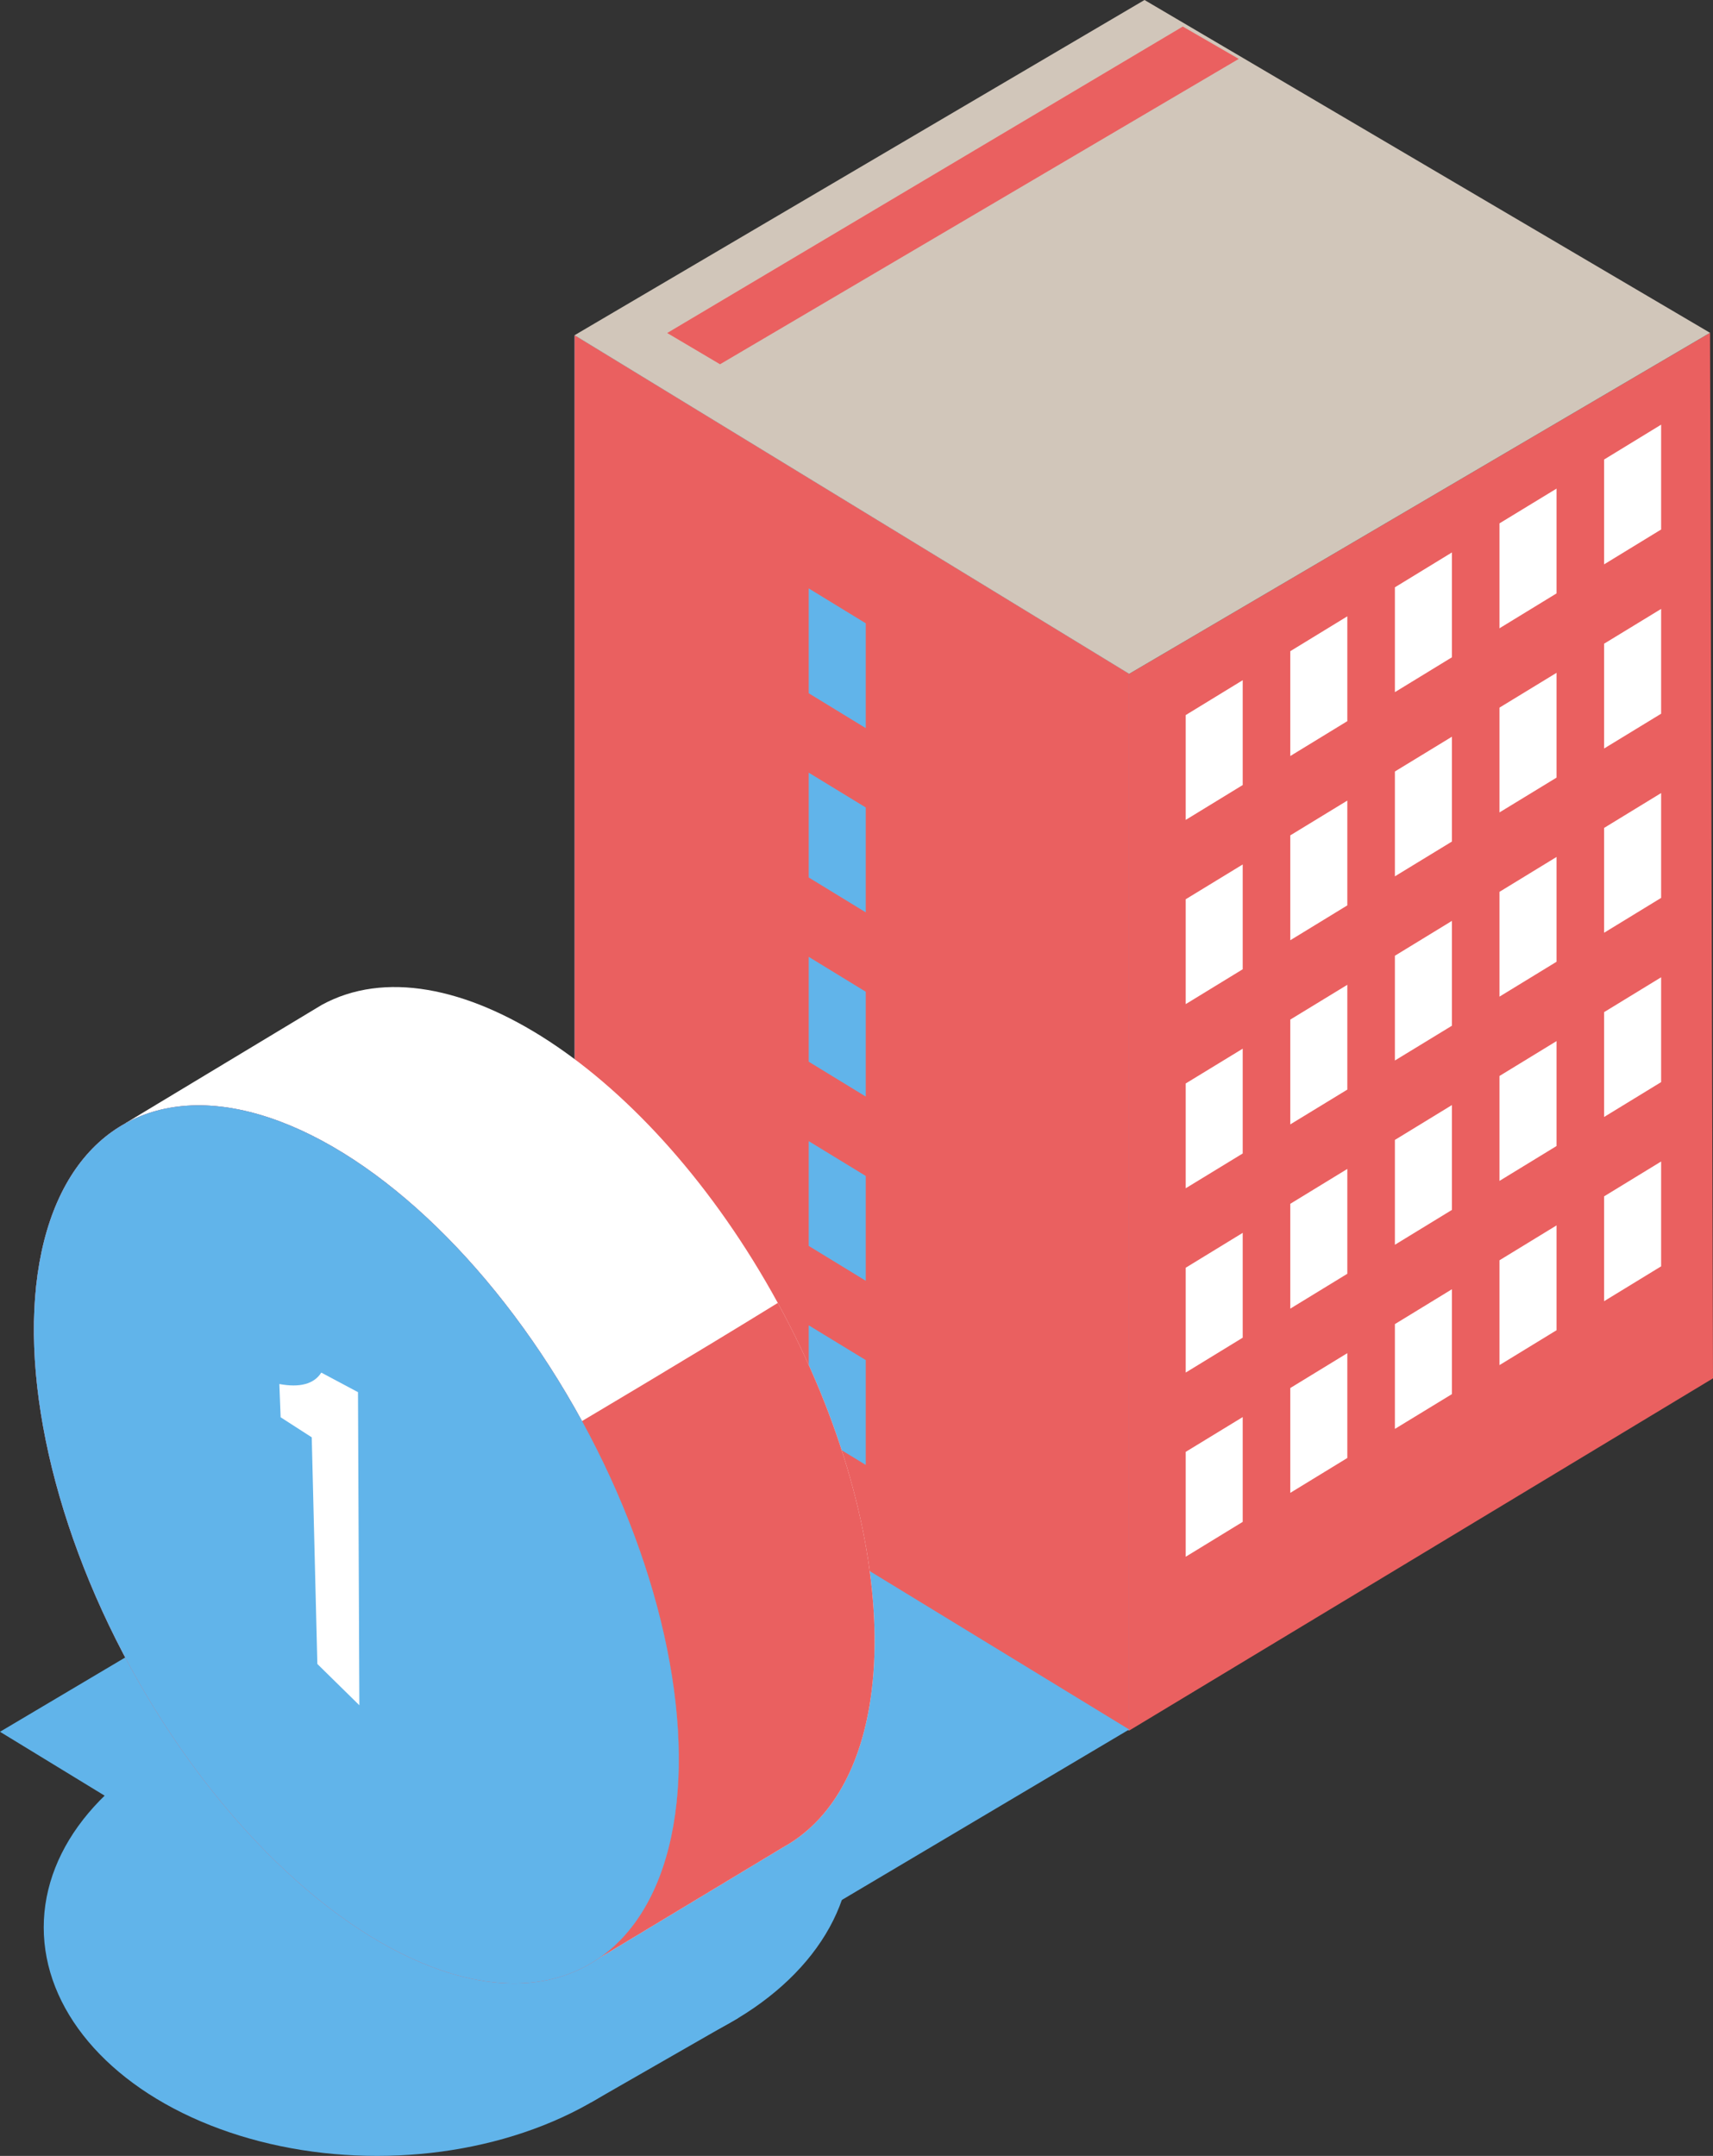 <svg xmlns="http://www.w3.org/2000/svg" viewBox="0 0 427.4 537.99"><rect x="0" y="0" width="427.4" height="537.99" fill="#333333" stroke="none"/><defs><style>.cls-1{isolation:isolate;}.cls-2,.cls-5{fill:#ea6060;}.cls-3{fill:#fff;}.cls-4,.cls-6{fill:#61b4ea;}.cls-5,.cls-6,.cls-8{mix-blend-mode:multiply;}.cls-7{fill:#d1c6ba;}</style></defs><title>6</title><g class="cls-1"><g id="Layer_1"><g id="_grupa_"><path id="_ścieżka_" d="M426.66 83.05l.74 260.9-145.67 87.9v-263.7l144.93-85.1z" class="cls-2"/><g id="_grupa_2"><path id="_ścieżka_2" d="M310.06 169.75v26.15l-14.22 8.7v-26.16l14.22-8.7z" class="cls-3"/><path id="_ścieżka_3" d="M336.16 153.8v26.16l-14.23 8.7V162.5l14.23-8.7z" class="cls-3"/><path id="_ścieżka_4" d="M362.26 137.87v26.15l-14.23 8.7v-26.16l14.23-8.7z" class="cls-3"/><path id="_ścieżka_5" d="M388.36 121.93v26.15l-14.23 8.7V130.6l14.23-8.67z" class="cls-3"/><path id="_ścieżka_6" d="M414.46 105.98v26.15l-14.23 8.7v-26.16l14.23-8.7z" class="cls-3"/></g><g id="_grupa_3"><path id="_ścieżka_7" d="M310.06 215.72v26.15l-14.22 8.7V224.4l14.22-8.68z" class="cls-3"/><path id="_ścieżka_8" d="M336.16 199.78v26.15l-14.23 8.7v-26.17l14.23-8.68z" class="cls-3"/><path id="_ścieżka_9" d="M362.26 183.84V210l-14.23 8.68v-26.16l14.23-8.68z" class="cls-3"/><path id="_ścieżka_10" d="M388.36 167.9v26.15l-14.23 8.68v-26.15l14.23-8.68z" class="cls-3"/><path id="_ścieżka_11" d="M414.46 151.95v26.15l-14.23 8.68v-26.15l14.23-8.68z" class="cls-3"/></g><g id="_grupa_4"><path id="_ścieżka_12" d="M310.06 261.7v26.14l-14.22 8.68v-26.15l14.22-8.68z" class="cls-3"/><path id="_ścieżka_13" d="M336.16 245.75v26.15l-14.23 8.68v-26.15l14.23-8.68z" class="cls-3"/><path id="_ścieżka_14" d="M362.26 229.8v26.16l-14.23 8.68V238.5l14.23-8.7z" class="cls-3"/><path id="_ścieżka_15" d="M388.36 213.86V240l-14.23 8.7v-26.15l14.23-8.7z" class="cls-3"/><path id="_ścieżka_16" d="M414.46 197.9v26.16l-14.23 8.7V206.6l14.23-8.7z" class="cls-3"/></g><g id="_grupa_5"><path id="_ścieżka_17" d="M310.06 307.65v26.16l-14.22 8.7v-26.16l14.22-8.7z" class="cls-3"/><path id="_ścieżka_18" d="M336.16 291.7v26.16l-14.23 8.7V300.4l14.23-8.7z" class="cls-3"/><path id="_ścieżka_19" d="M362.26 275.77v26.15l-14.23 8.7v-26.16l14.23-8.7z" class="cls-3"/><path id="_ścieżka_20" d="M388.36 259.83v26.15l-14.23 8.7V268.5l14.23-8.7z" class="cls-3"/><path id="_ścieżka_21" d="M414.46 243.88v26.15l-14.23 8.7v-26.16l14.23-8.7z" class="cls-3"/></g><g id="_grupa_6"><path id="_ścieżka_22" d="M310.06 353.62v26.15l-14.22 8.7V362.3l14.22-8.68z" class="cls-3"/><path id="_ścieżka_23" d="M336.16 337.68v26.15l-14.23 8.7v-26.16l14.23-8.7z" class="cls-3"/><path id="_ścieżka_24" d="M362.26 321.74v26.15l-14.23 8.68v-26.15l14.23-8.7z" class="cls-3"/><path id="_ścieżka_25" d="M388.36 305.8v26.15l-14.23 8.7v-26.16l14.23-8.7z" class="cls-3"/><path id="_ścieżka_26" d="M414.46 289.85V316l-14.23 8.7v-26.16l14.23-8.7z" class="cls-3"/></g><path id="_ścieżka_27" d="M143.36 83.65v263.68l138.37 84.52v-263.7l-138.37-84.5z" class="cls-4"/><path id="_ścieżka_28" d="M143.36 83.65v263.68l138.37 84.52v-263.7l-138.37-84.5z" class="cls-5"/><path id="_ścieżka_29" d="M143.36 347.07L0 432.15l138.37 84.5 143.36-85.07-138.37-84.5z" class="cls-6"/><path id="_ścieżka_30" d="M143.36 83.65l138.37 84.5 144.93-85.1L285.56 0l-142.2 83.65z" class="cls-7"/><g id="_grupa_7"><path id="_ścieżka_31" d="M201.78 146.85V173l14.23 8.7v-26.16l-14.22-8.7z" class="cls-4"/></g><g id="_grupa_8"><path id="_ścieżka_32" d="M201.78 192.82v26.15l14.23 8.7V201.5l-14.22-8.68z" class="cls-4"/></g><g id="_grupa_9"><path id="_ścieżka_33" d="M201.78 238.8v26.14l14.23 8.7v-26.16l-14.22-8.7z" class="cls-4"/></g><g id="_grupa_10"><path id="_ścieżka_34" d="M201.78 284.76v26.15l14.23 8.7v-26.16l-14.22-8.68z" class="cls-4"/></g><g id="_grupa_11"><path id="_ścieżka_35" d="M201.78 330.73v26.15l14.23 8.68V339.4l-14.22-8.67z" class="cls-4"/></g><path id="_ścieżka_36" d="M295.1 6.62l13.97 8.08-129.42 76.2-13.18-7.8L295.1 6.63z" class="cls-2"/></g><g id="_grupa_12" class="cls-8"><ellipse id="_ścieżka_37" cx="94.04" cy="480.96" class="cls-4" rx="83.13" ry="57.03"/><ellipse id="_ścieżka_38" cx="129.21" cy="460.81" class="cls-4" rx="83.13" ry="57.03"/><path id="_ścieżka_39" d="M147.5 524.62l36.7-21.05L83.46 413.2l-45.83 25.88 109.9 85.54z" class="cls-4"/></g><g id="_grupa_13"><path id="_ścieżka_40" d="M80.3 250.75c31.1-17 82 16.3 113.76 74.38s32.26 118.93 1.17 135.93l-48.94 29.5-114.95-210.3z" class="cls-3"/><path id="_ścieżka_41" d="M194.07 325.13c31.74 58.07 32.26 118.93 1.17 135.93l-48.94 29.5-1.17-135.9s27.13-16.07 48.94-29.53z" class="cls-2"/><ellipse id="_ścieżka_42" cx="5043.25" cy="545.78" class="cls-4" rx="64.16" ry="119.83" transform="translate(-4598.21 2325.27) rotate(-28.66)"/><ellipse id="_ścieżka_43" cx="5043.25" cy="545.78" class="cls-2" rx="64.16" ry="119.83" transform="translate(-4598.21 2325.27) rotate(-28.66)"/><ellipse id="_ścieżka_44" cx="5043.25" cy="545.78" class="cls-6" rx="64.16" ry="119.83" transform="translate(-4598.21 2325.27) rotate(-28.66)"/></g><path d="M69.7 345.37c5.1.95 8.67 0 10.46-2.85l9.16 4.88.34 78.13-10.48-10.3-1.4-56.56-7.76-5z" class="cls-3"/></g></g></svg>
